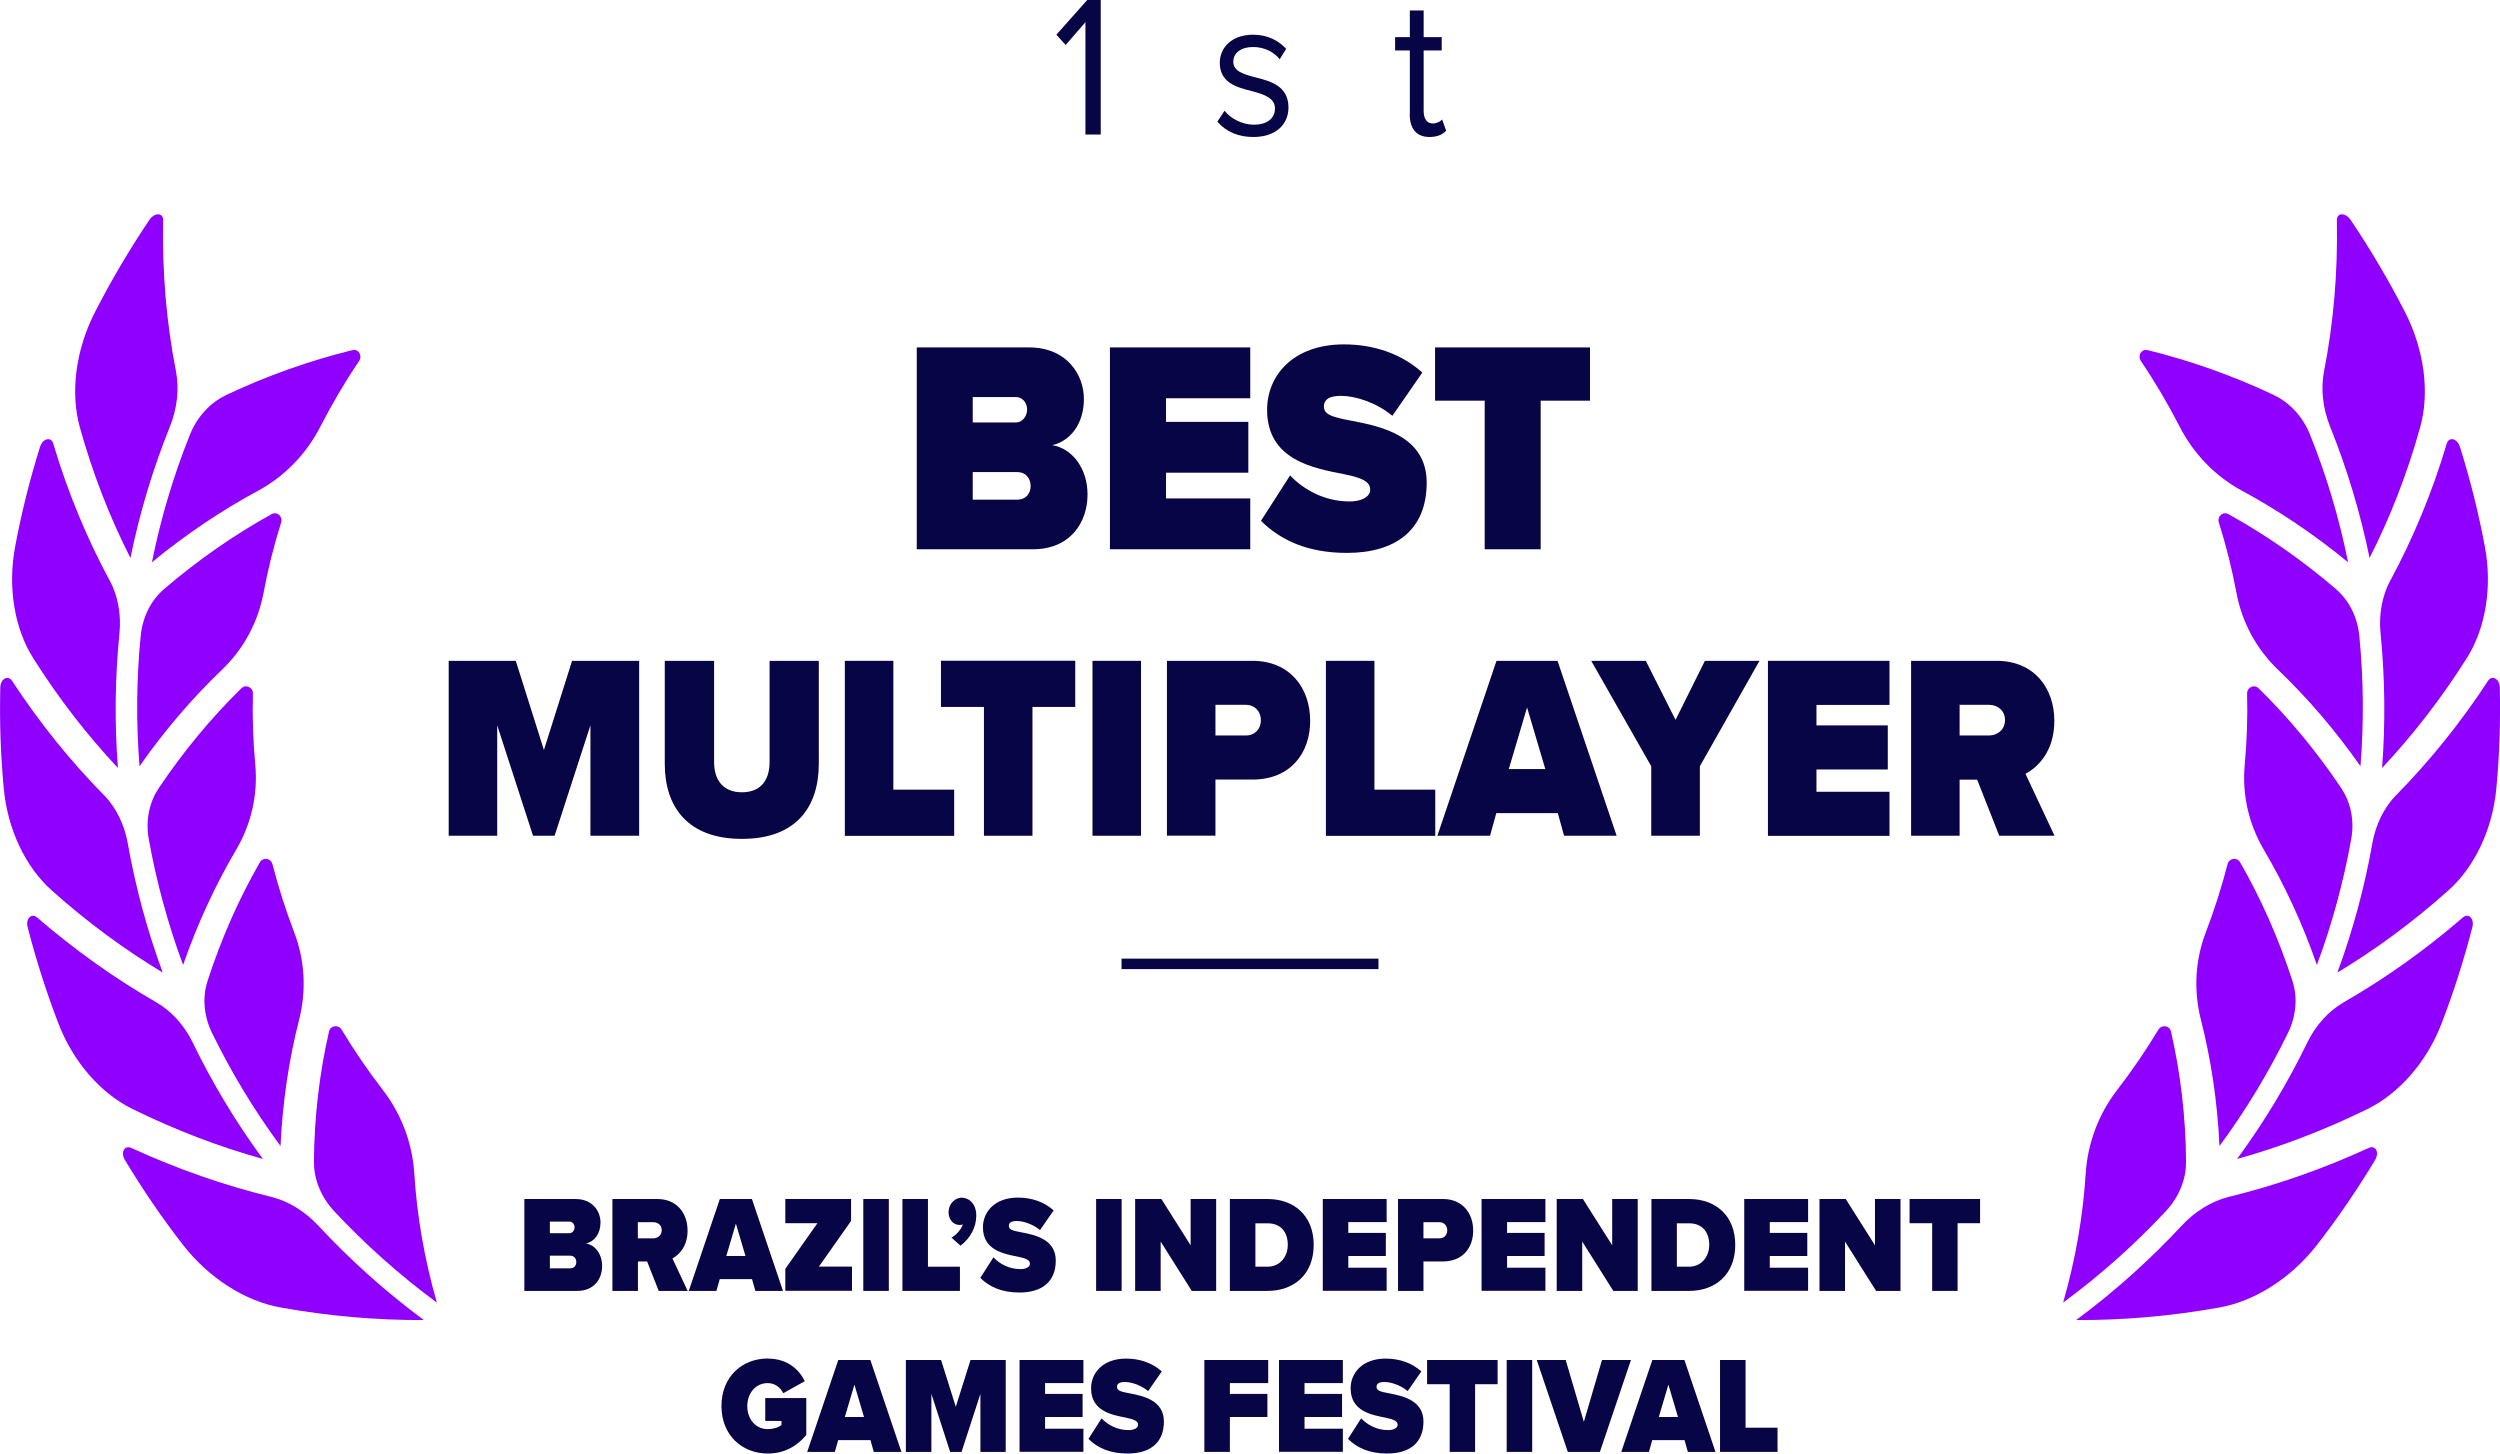 <?xml version="1.0" encoding="UTF-8"?> <svg xmlns="http://www.w3.org/2000/svg" id="Capa_2" data-name="Capa 2" viewBox="0 0 247.83 144.1"><defs><style> .cls-1 { fill: #8f00ff; } .cls-2 { fill: #080546; } </style></defs><g id="Capa_1-2" data-name="Capa 1"><g><g><g><path class="cls-1" d="M220.94,118.65c4.62-1.13,9.27-2.74,13.87-4.85.68-.31,1.09.43.64,1.19-1.74,2.89-3.65,5.7-5.74,8.39-2.58,3.34-6.23,5.63-9.73,6.24-4.79.86-9.54,1.26-14.17,1.24,3.84-2.84,7.32-5.98,10.46-9.35,1.32-1.42,2.97-2.44,4.67-2.86Z"></path><path class="cls-1" d="M216.71,115.23c-.03-4.55-.56-8.9-1.5-12.99-.14-.6-.93-.69-1.25-.16-1.24,2.06-2.6,4.05-4.08,5.97-1.82,2.36-2.92,5.23-3.12,8.27-.26,4.15-.98,8.44-2.24,12.81,3.73-2.75,7.13-5.79,10.18-9.06,1.29-1.38,2.02-3.16,2-4.83Z"></path><path class="cls-1" d="M232.32,99.37c4.06-2.33,8.03-5.14,11.82-8.41.56-.49,1.17.1.95.95-.83,3.22-1.84,6.4-3.04,9.52-1.47,3.86-4.25,6.99-7.36,8.51-4.27,2.1-8.6,3.75-12.92,4.95,2.69-3.66,5.01-7.53,6.96-11.55.83-1.7,2.09-3.1,3.58-3.96Z"></path><path class="cls-1" d="M227.28,97.32c-1.38-4.27-3.14-8.24-5.22-11.85-.31-.53-1.09-.4-1.24.2-.59,2.29-1.31,4.55-2.16,6.77-1.04,2.73-1.22,5.72-.49,8.61,1.01,3.96,1.65,8.16,1.85,12.56,2.62-3.55,4.88-7.3,6.79-11.21.81-1.65.97-3.52.46-5.09Z"></path><path class="cls-1" d="M237.55,78.81c3.28-3.34,6.34-7.11,9.09-11.31.4-.62,1.15-.22,1.17.65.08,3.34-.03,6.67-.34,9.98-.37,4.1-2.18,7.84-4.75,10.13-3.52,3.15-7.22,5.87-11.01,8.15,1.54-4.18,2.7-8.48,3.47-12.84.33-1.84,1.16-3.53,2.36-4.76Z"></path><path class="cls-1" d="M232.14,78.2c-2.49-3.72-5.26-7.05-8.24-9.97-.44-.43-1.16-.09-1.14.53.06,2.37-.02,4.74-.24,7.1-.26,2.9.39,5.8,1.89,8.36,2.06,3.5,3.84,7.32,5.27,11.44,1.5-4.05,2.64-8.23,3.4-12.47.33-1.79-.03-3.62-.95-4.99Z"></path><path class="cls-1" d="M236.97,57.53c2.23-4.14,4.13-8.68,5.58-13.55.21-.72,1.04-.53,1.31.32,1.02,3.25,1.84,6.53,2.46,9.84.78,4.09.06,8.22-1.8,11.13-2.53,4.01-5.35,7.63-8.38,10.86.34-4.43.29-8.89-.15-13.33-.19-1.87.15-3.74.97-5.27Z"></path><path class="cls-1" d="M231.61,58.43c-3.42-2.93-7.01-5.42-10.7-7.46-.55-.3-1.14.23-.95.83.73,2.31,1.31,4.65,1.75,7,.55,2.9,1.97,5.53,4.11,7.59,2.94,2.81,5.69,6.01,8.18,9.57.34-4.3.31-8.63-.12-12.95-.18-1.83-1.02-3.5-2.28-4.58Z"></path><path class="cls-1" d="M230.38,36.83c.93-4.71,1.38-9.72,1.28-14.98-.02-.78.84-.82,1.37-.04,1.99,2.96,3.78,6,5.37,9.1,1.97,3.84,2.46,8.09,1.51,11.47-1.29,4.63-2.99,8.96-5.01,12.93-.9-4.41-2.2-8.76-3.91-13.01-.72-1.79-.94-3.73-.61-5.46Z"></path><path class="cls-1" d="M225.48,39.19c-4.15-1.96-8.38-3.45-12.58-4.48-.62-.15-1.03.54-.66,1.09,1.42,2.1,2.69,4.27,3.82,6.47,1.39,2.71,3.51,4.92,6.16,6.36,3.63,1.96,7.17,4.33,10.55,7.11-.86-4.28-2.11-8.52-3.77-12.65-.7-1.75-2-3.17-3.53-3.89Z"></path></g><g><path class="cls-1" d="M26.89,118.65c-4.62-1.13-9.27-2.74-13.87-4.85-.68-.31-1.09.43-.64,1.19,1.74,2.89,3.65,5.7,5.74,8.39,2.58,3.34,6.23,5.63,9.73,6.24,4.79.86,9.54,1.26,14.17,1.24-3.84-2.84-7.32-5.98-10.46-9.35-1.32-1.42-2.97-2.44-4.67-2.86Z"></path><path class="cls-1" d="M31.12,115.23c.03-4.55.56-8.9,1.5-12.99.14-.6.93-.69,1.25-.16,1.24,2.06,2.6,4.05,4.08,5.97,1.82,2.36,2.92,5.23,3.12,8.27.26,4.15.98,8.44,2.24,12.81-3.73-2.75-7.13-5.79-10.18-9.06-1.29-1.38-2.02-3.16-2-4.83Z"></path><path class="cls-1" d="M15.51,99.37c-4.06-2.33-8.03-5.14-11.82-8.41-.56-.49-1.17.1-.95.95.83,3.22,1.84,6.4,3.04,9.52,1.47,3.86,4.25,6.99,7.36,8.51,4.27,2.1,8.6,3.75,12.92,4.95-2.69-3.66-5.01-7.53-6.96-11.55-.83-1.7-2.09-3.1-3.58-3.96Z"></path><path class="cls-1" d="M20.55,97.32c1.38-4.27,3.14-8.24,5.22-11.85.31-.53,1.09-.4,1.24.2.59,2.29,1.31,4.55,2.16,6.77,1.04,2.73,1.22,5.72.49,8.61-1.01,3.96-1.65,8.16-1.85,12.56-2.62-3.55-4.88-7.3-6.79-11.21-.81-1.65-.97-3.52-.46-5.09Z"></path><path class="cls-1" d="M10.29,78.81c-3.28-3.34-6.34-7.11-9.09-11.31-.4-.62-1.15-.22-1.17.65-.08,3.34.03,6.67.34,9.98.37,4.1,2.18,7.84,4.75,10.13,3.52,3.15,7.22,5.87,11.01,8.15-1.54-4.18-2.7-8.48-3.47-12.84-.33-1.84-1.16-3.53-2.36-4.76Z"></path><path class="cls-1" d="M15.69,78.2c2.49-3.72,5.26-7.05,8.24-9.97.44-.43,1.16-.09,1.14.53-.06,2.37.02,4.74.24,7.1.26,2.9-.39,5.8-1.89,8.36-2.06,3.5-3.84,7.32-5.27,11.44-1.5-4.05-2.64-8.23-3.4-12.47-.33-1.79.03-3.62.95-4.99Z"></path><path class="cls-1" d="M10.86,57.53c-2.23-4.14-4.13-8.68-5.58-13.55-.21-.72-1.04-.53-1.31.32-1.02,3.25-1.84,6.53-2.46,9.84-.78,4.09-.06,8.22,1.8,11.13,2.53,4.01,5.35,7.63,8.38,10.86-.34-4.43-.29-8.89.15-13.33.19-1.87-.15-3.74-.97-5.27Z"></path><path class="cls-1" d="M16.22,58.43c3.42-2.93,7.01-5.42,10.7-7.46.55-.3,1.14.23.95.83-.73,2.31-1.31,4.65-1.75,7-.55,2.9-1.97,5.53-4.11,7.59-2.94,2.81-5.69,6.01-8.18,9.57-.34-4.3-.31-8.63.12-12.95.18-1.83,1.02-3.5,2.28-4.58Z"></path><path class="cls-1" d="M17.45,36.83c-.93-4.71-1.38-9.72-1.28-14.98.02-.78-.84-.82-1.37-.04-1.99,2.96-3.78,6-5.37,9.1-1.97,3.84-2.46,8.09-1.51,11.47,1.29,4.63,2.99,8.96,5.01,12.93.9-4.41,2.2-8.76,3.91-13.01.72-1.79.94-3.73.61-5.46Z"></path><path class="cls-1" d="M22.35,39.19c4.15-1.96,8.38-3.45,12.58-4.48.62-.15,1.03.54.66,1.09-1.42,2.1-2.69,4.27-3.82,6.47-1.39,2.71-3.51,4.92-6.16,6.36-3.63,1.96-7.17,4.33-10.55,7.11.86-4.28,2.11-8.52,3.77-12.65.7-1.75,2-3.17,3.53-3.89Z"></path></g></g><rect class="cls-2" x="111.18" y="95.03" width="25.47" height="1.04"></rect><g><path class="cls-2" d="M90.88,54.45v-20.01h11.13c3.79,0,5.44,2.76,5.44,5.1,0,2.49-1.35,4.17-3.13,4.59,1.98.33,3.49,2.31,3.49,4.89,0,2.79-1.73,5.43-5.41,5.43h-11.51ZM96.43,41.88h4.29c.58,0,1.1-.57,1.1-1.29s-.52-1.23-1.1-1.23h-4.29v2.52ZM96.43,49.53h4.45c.8,0,1.29-.6,1.29-1.35s-.49-1.38-1.29-1.38h-4.45v2.73Z"></path><path class="cls-2" d="M110.03,54.45v-20.01h13.91v5.04h-8.35v2.34h8.16v5.04h-8.16v2.55h8.35v5.04h-13.91Z"></path><path class="cls-2" d="M127.89,47.13c1.37,1.44,3.44,2.58,5.91,2.58,1.04,0,2.03-.39,2.03-1.17s-.77-1.17-2.58-1.53c-3.02-.6-7.64-1.38-7.64-6.39,0-3.39,2.58-6.48,7.61-6.48,3,0,5.69.93,7.78,2.79l-2.97,4.29c-1.59-1.32-3.66-1.98-5.11-1.98-1.37,0-1.68.54-1.68,1.05,0,.78.74,1.05,2.69,1.41,3.02.57,7.5,1.53,7.5,6.15s-3,6.96-7.91,6.96c-3.9,0-6.57-1.26-8.52-3.18l2.89-4.5Z"></path><path class="cls-2" d="M147.18,54.45v-14.73h-4.92v-5.28h15.36v5.28h-4.89v14.73h-5.55Z"></path><path class="cls-2" d="M58.53,82.85v-10.95l-3.55,10.95h-2.14l-3.55-10.95v10.95h-4.81v-17.34h6.65l2.79,8.84,2.79-8.84h6.65v17.34h-4.81Z"></path><path class="cls-2" d="M65.91,65.51h4.88v10.04c0,1.66.79,2.99,2.76,2.99s2.74-1.33,2.74-2.99v-10.04h4.88v10.19c0,4.32-2.26,7.46-7.62,7.46s-7.65-3.15-7.65-7.44v-10.22Z"></path><path class="cls-2" d="M83.75,82.85v-17.34h4.81v12.77h6.03v4.58h-10.84Z"></path><path class="cls-2" d="M97.54,82.85v-12.77h-4.26v-4.58h13.31v4.58h-4.24v12.77h-4.81Z"></path><path class="cls-2" d="M108.3,82.85v-17.34h4.81v17.34h-4.81Z"></path><path class="cls-2" d="M115.68,82.85v-17.34h8.48c3.72,0,5.72,2.7,5.72,5.95s-2,5.82-5.72,5.82h-3.67v5.56h-4.81ZM123.54,69.87h-3.05v3.04h3.05c.81,0,1.45-.6,1.45-1.51s-.64-1.53-1.45-1.53Z"></path><path class="cls-2" d="M131.44,82.85v-17.34h4.81v12.77h6.03v4.58h-10.84Z"></path><path class="cls-2" d="M155.05,82.85l-.62-2.24h-6.1l-.62,2.24h-5.22l5.86-17.34h6.05l5.86,17.34h-5.22ZM151.38,70.13l-1.81,6.11h3.62l-1.81-6.11Z"></path><path class="cls-2" d="M163.69,82.85v-6.89l-5.95-10.45h5.41l2.95,5.85,2.91-5.85h5.41l-5.91,10.45v6.89h-4.81Z"></path><path class="cls-2" d="M175.26,82.85v-17.34h12.05v4.37h-7.24v2.03h7.07v4.37h-7.07v2.21h7.24v4.37h-12.05Z"></path><path class="cls-2" d="M198.19,82.85l-2.19-5.56h-1.74v5.56h-4.81v-17.34h8.48c3.72,0,5.72,2.7,5.72,5.95,0,2.99-1.6,4.58-2.86,5.25l2.88,6.14h-5.48ZM197.19,69.87h-2.93v3.04h2.93c.81,0,1.57-.57,1.57-1.53s-.76-1.51-1.57-1.51Z"></path></g><g><path class="cls-2" d="M51.98,127.97v-9.11h5.07c1.73,0,2.48,1.26,2.48,2.32,0,1.13-.61,1.9-1.43,2.09.9.15,1.59,1.05,1.59,2.23,0,1.27-.79,2.47-2.46,2.47h-5.24ZM54.51,122.25h1.95c.26,0,.5-.26.5-.59s-.24-.56-.5-.56h-1.95v1.15ZM54.51,125.73h2.03c.36,0,.59-.27.59-.62s-.23-.63-.59-.63h-2.03v1.24Z"></path><path class="cls-2" d="M65.3,127.97l-1.15-2.92h-.91v2.92h-2.53v-9.11h4.45c1.95,0,3,1.42,3,3.13,0,1.57-.84,2.4-1.5,2.76l1.51,3.22h-2.88ZM64.77,121.16h-1.54v1.6h1.54c.42,0,.83-.3.83-.81s-.4-.79-.83-.79Z"></path><path class="cls-2" d="M74.88,127.97l-.33-1.17h-3.2l-.33,1.17h-2.74l3.08-9.11h3.18l3.08,9.11h-2.74ZM72.95,121.3l-.95,3.21h1.9l-.95-3.21Z"></path><path class="cls-2" d="M77.85,127.97v-2.19l3.18-4.52h-3.18v-2.4h6.52v2.17l-3.19,4.53h3.28v2.4h-6.61Z"></path><path class="cls-2" d="M85.58,127.97v-9.11h2.53v9.11h-2.53Z"></path><path class="cls-2" d="M89.46,127.97v-9.11h2.53v6.71h3.17v2.4h-5.69Z"></path><path class="cls-2" d="M94.31,122.69c.4-.19.98-.79,1.14-1.31-.06.03-.19.05-.33.05-.6,0-1.09-.5-1.09-1.27s.6-1.43,1.3-1.43c.76,0,1.45.64,1.45,1.76,0,1.2-.59,2.25-1.56,3l-.91-.81Z"></path><path class="cls-2" d="M98.48,124.64c.62.66,1.56,1.17,2.69,1.17.48,0,.93-.18.93-.53s-.35-.53-1.18-.7c-1.38-.27-3.48-.63-3.48-2.91,0-1.54,1.18-2.95,3.47-2.95,1.36,0,2.59.42,3.54,1.27l-1.35,1.95c-.73-.6-1.66-.9-2.33-.9-.62,0-.76.25-.76.48,0,.36.34.48,1.23.64,1.38.26,3.42.7,3.42,2.8s-1.36,3.17-3.6,3.17c-1.78,0-2.99-.57-3.88-1.45l1.31-2.05Z"></path><path class="cls-2" d="M108.66,127.97v-9.11h2.53v9.11h-2.53Z"></path><path class="cls-2" d="M118.14,127.97l-3.08-4.89v4.89h-2.53v-9.11h2.6l2.9,4.59v-4.59h2.53v9.11h-2.43Z"></path><path class="cls-2" d="M121.92,127.97v-9.11h3.73c2.63,0,4.58,1.64,4.58,4.55s-1.95,4.56-4.57,4.56h-3.74ZM124.45,125.57h1.2c1.26,0,2.01-1.01,2.01-2.16,0-1.23-.65-2.14-2-2.14h-1.21v4.3Z"></path><path class="cls-2" d="M131.13,127.97v-9.11h6.33v2.29h-3.8v1.07h3.72v2.29h-3.72v1.16h3.8v2.29h-6.33Z"></path><path class="cls-2" d="M138.59,127.97v-9.11h4.45c1.95,0,3,1.42,3,3.13s-1.05,3.06-3,3.06h-1.93v2.92h-2.53ZM142.71,121.16h-1.6v1.6h1.6c.42,0,.76-.31.76-.79s-.34-.81-.76-.81Z"></path><path class="cls-2" d="M146.87,127.97v-9.11h6.33v2.29h-3.8v1.07h3.72v2.29h-3.72v1.16h3.8v2.29h-6.33Z"></path><path class="cls-2" d="M159.93,127.97l-3.08-4.89v4.89h-2.53v-9.11h2.6l2.9,4.59v-4.59h2.53v9.11h-2.43Z"></path><path class="cls-2" d="M163.71,127.97v-9.11h3.73c2.63,0,4.58,1.64,4.58,4.55s-1.95,4.56-4.57,4.56h-3.74ZM166.23,125.57h1.2c1.26,0,2.01-1.01,2.01-2.16,0-1.23-.65-2.14-2-2.14h-1.21v4.3Z"></path><path class="cls-2" d="M172.91,127.97v-9.11h6.33v2.29h-3.8v1.07h3.72v2.29h-3.72v1.16h3.8v2.29h-6.33Z"></path><path class="cls-2" d="M185.98,127.97l-3.08-4.89v4.89h-2.53v-9.11h2.6l2.9,4.59v-4.59h2.53v9.11h-2.43Z"></path><path class="cls-2" d="M191.54,127.97v-6.71h-2.24v-2.4h6.99v2.4h-2.23v6.71h-2.53Z"></path><path class="cls-2" d="M76.11,134.68c1.94,0,3.09,1.06,3.67,2.24l-2.13,1.19c-.28-.56-.83-1-1.54-1-1.21,0-2.03,1.01-2.03,2.28s.81,2.28,2.03,2.28c.54,0,1.04-.15,1.36-.41v-.4h-1.61v-2.27h4.07v3.66c-.93,1.12-2.18,1.84-3.82,1.84-2.53,0-4.59-1.8-4.59-4.71s2.06-4.71,4.59-4.71Z"></path><path class="cls-2" d="M86.62,143.93l-.33-1.17h-3.2l-.33,1.17h-2.74l3.08-9.11h3.18l3.08,9.11h-2.74ZM84.7,137.26l-.95,3.21h1.9l-.95-3.21Z"></path><path class="cls-2" d="M97.19,143.93v-5.75l-1.87,5.75h-1.13l-1.86-5.75v5.75h-2.53v-9.11h3.49l1.46,4.64,1.46-4.64h3.49v9.11h-2.53Z"></path><path class="cls-2" d="M101.07,143.93v-9.11h6.33v2.29h-3.8v1.07h3.72v2.29h-3.72v1.16h3.8v2.29h-6.33Z"></path><path class="cls-2" d="M109.2,140.6c.62.66,1.56,1.17,2.69,1.17.48,0,.93-.18.93-.53s-.35-.53-1.18-.7c-1.38-.27-3.48-.63-3.48-2.91,0-1.54,1.18-2.95,3.47-2.95,1.36,0,2.59.42,3.54,1.27l-1.35,1.95c-.73-.6-1.66-.9-2.33-.9-.62,0-.76.25-.76.48,0,.36.34.48,1.23.64,1.38.26,3.42.7,3.42,2.8s-1.36,3.17-3.6,3.17c-1.78,0-2.99-.57-3.88-1.45l1.31-2.05Z"></path><path class="cls-2" d="M119.39,143.93v-9.11h6.33v2.29h-3.8v1.07h3.72v2.29h-3.72v3.46h-2.53Z"></path><path class="cls-2" d="M126.79,143.93v-9.11h6.33v2.29h-3.8v1.07h3.72v2.29h-3.72v1.16h3.8v2.29h-6.33Z"></path><path class="cls-2" d="M134.93,140.6c.63.66,1.56,1.17,2.69,1.17.48,0,.93-.18.93-.53s-.35-.53-1.18-.7c-1.38-.27-3.48-.63-3.48-2.91,0-1.54,1.18-2.95,3.47-2.95,1.36,0,2.59.42,3.54,1.27l-1.35,1.95c-.73-.6-1.66-.9-2.33-.9-.63,0-.76.25-.76.48,0,.36.34.48,1.23.64,1.38.26,3.42.7,3.42,2.8s-1.36,3.17-3.6,3.17c-1.78,0-2.99-.57-3.88-1.45l1.31-2.05Z"></path><path class="cls-2" d="M143.71,143.93v-6.71h-2.24v-2.4h6.99v2.4h-2.23v6.71h-2.53Z"></path><path class="cls-2" d="M149.36,143.93v-9.11h2.53v9.11h-2.53Z"></path><path class="cls-2" d="M155.42,143.93l-3.08-9.11h2.87l1.8,6.13,1.8-6.13h2.87l-3.08,9.11h-3.18Z"></path><path class="cls-2" d="M167.32,143.93l-.33-1.17h-3.2l-.33,1.17h-2.74l3.08-9.11h3.18l3.08,9.11h-2.74ZM165.39,137.26l-.95,3.21h1.9l-.95-3.21Z"></path><path class="cls-2" d="M170.51,143.93v-9.11h2.53v6.71h3.17v2.4h-5.69Z"></path></g><g><path class="cls-2" d="M107.6,13.34V2.2l-1.96,2.26-.92-1.02,3.06-3.44h1.34v13.34h-1.52Z"></path><path class="cls-2" d="M121.39,10.98c.59.74,1.7,1.38,2.91,1.38,1.35,0,2.09-.66,2.09-1.6,0-1.06-1.08-1.4-2.27-1.72-1.5-.38-3.2-.82-3.2-2.82,0-1.5,1.19-2.78,3.3-2.78,1.5,0,2.56.62,3.28,1.4l-.64,1.04c-.53-.7-1.5-1.22-2.64-1.22-1.21,0-1.96.6-1.96,1.46,0,.94,1.01,1.24,2.16,1.54,1.54.38,3.31.86,3.31,3,0,1.62-1.19,2.92-3.48,2.92-1.45,0-2.67-.48-3.57-1.52l.71-1.08Z"></path><path class="cls-2" d="M139.76,11.32v-6.32h-1.46v-1.32h1.46V1.04h1.37v2.64h1.79v1.32h-1.79v6c0,.72.29,1.24.9,1.24.38,0,.75-.18.93-.4l.4,1.12c-.35.36-.84.62-1.65.62-1.3,0-1.96-.82-1.96-2.26Z"></path></g></g></g></svg> 